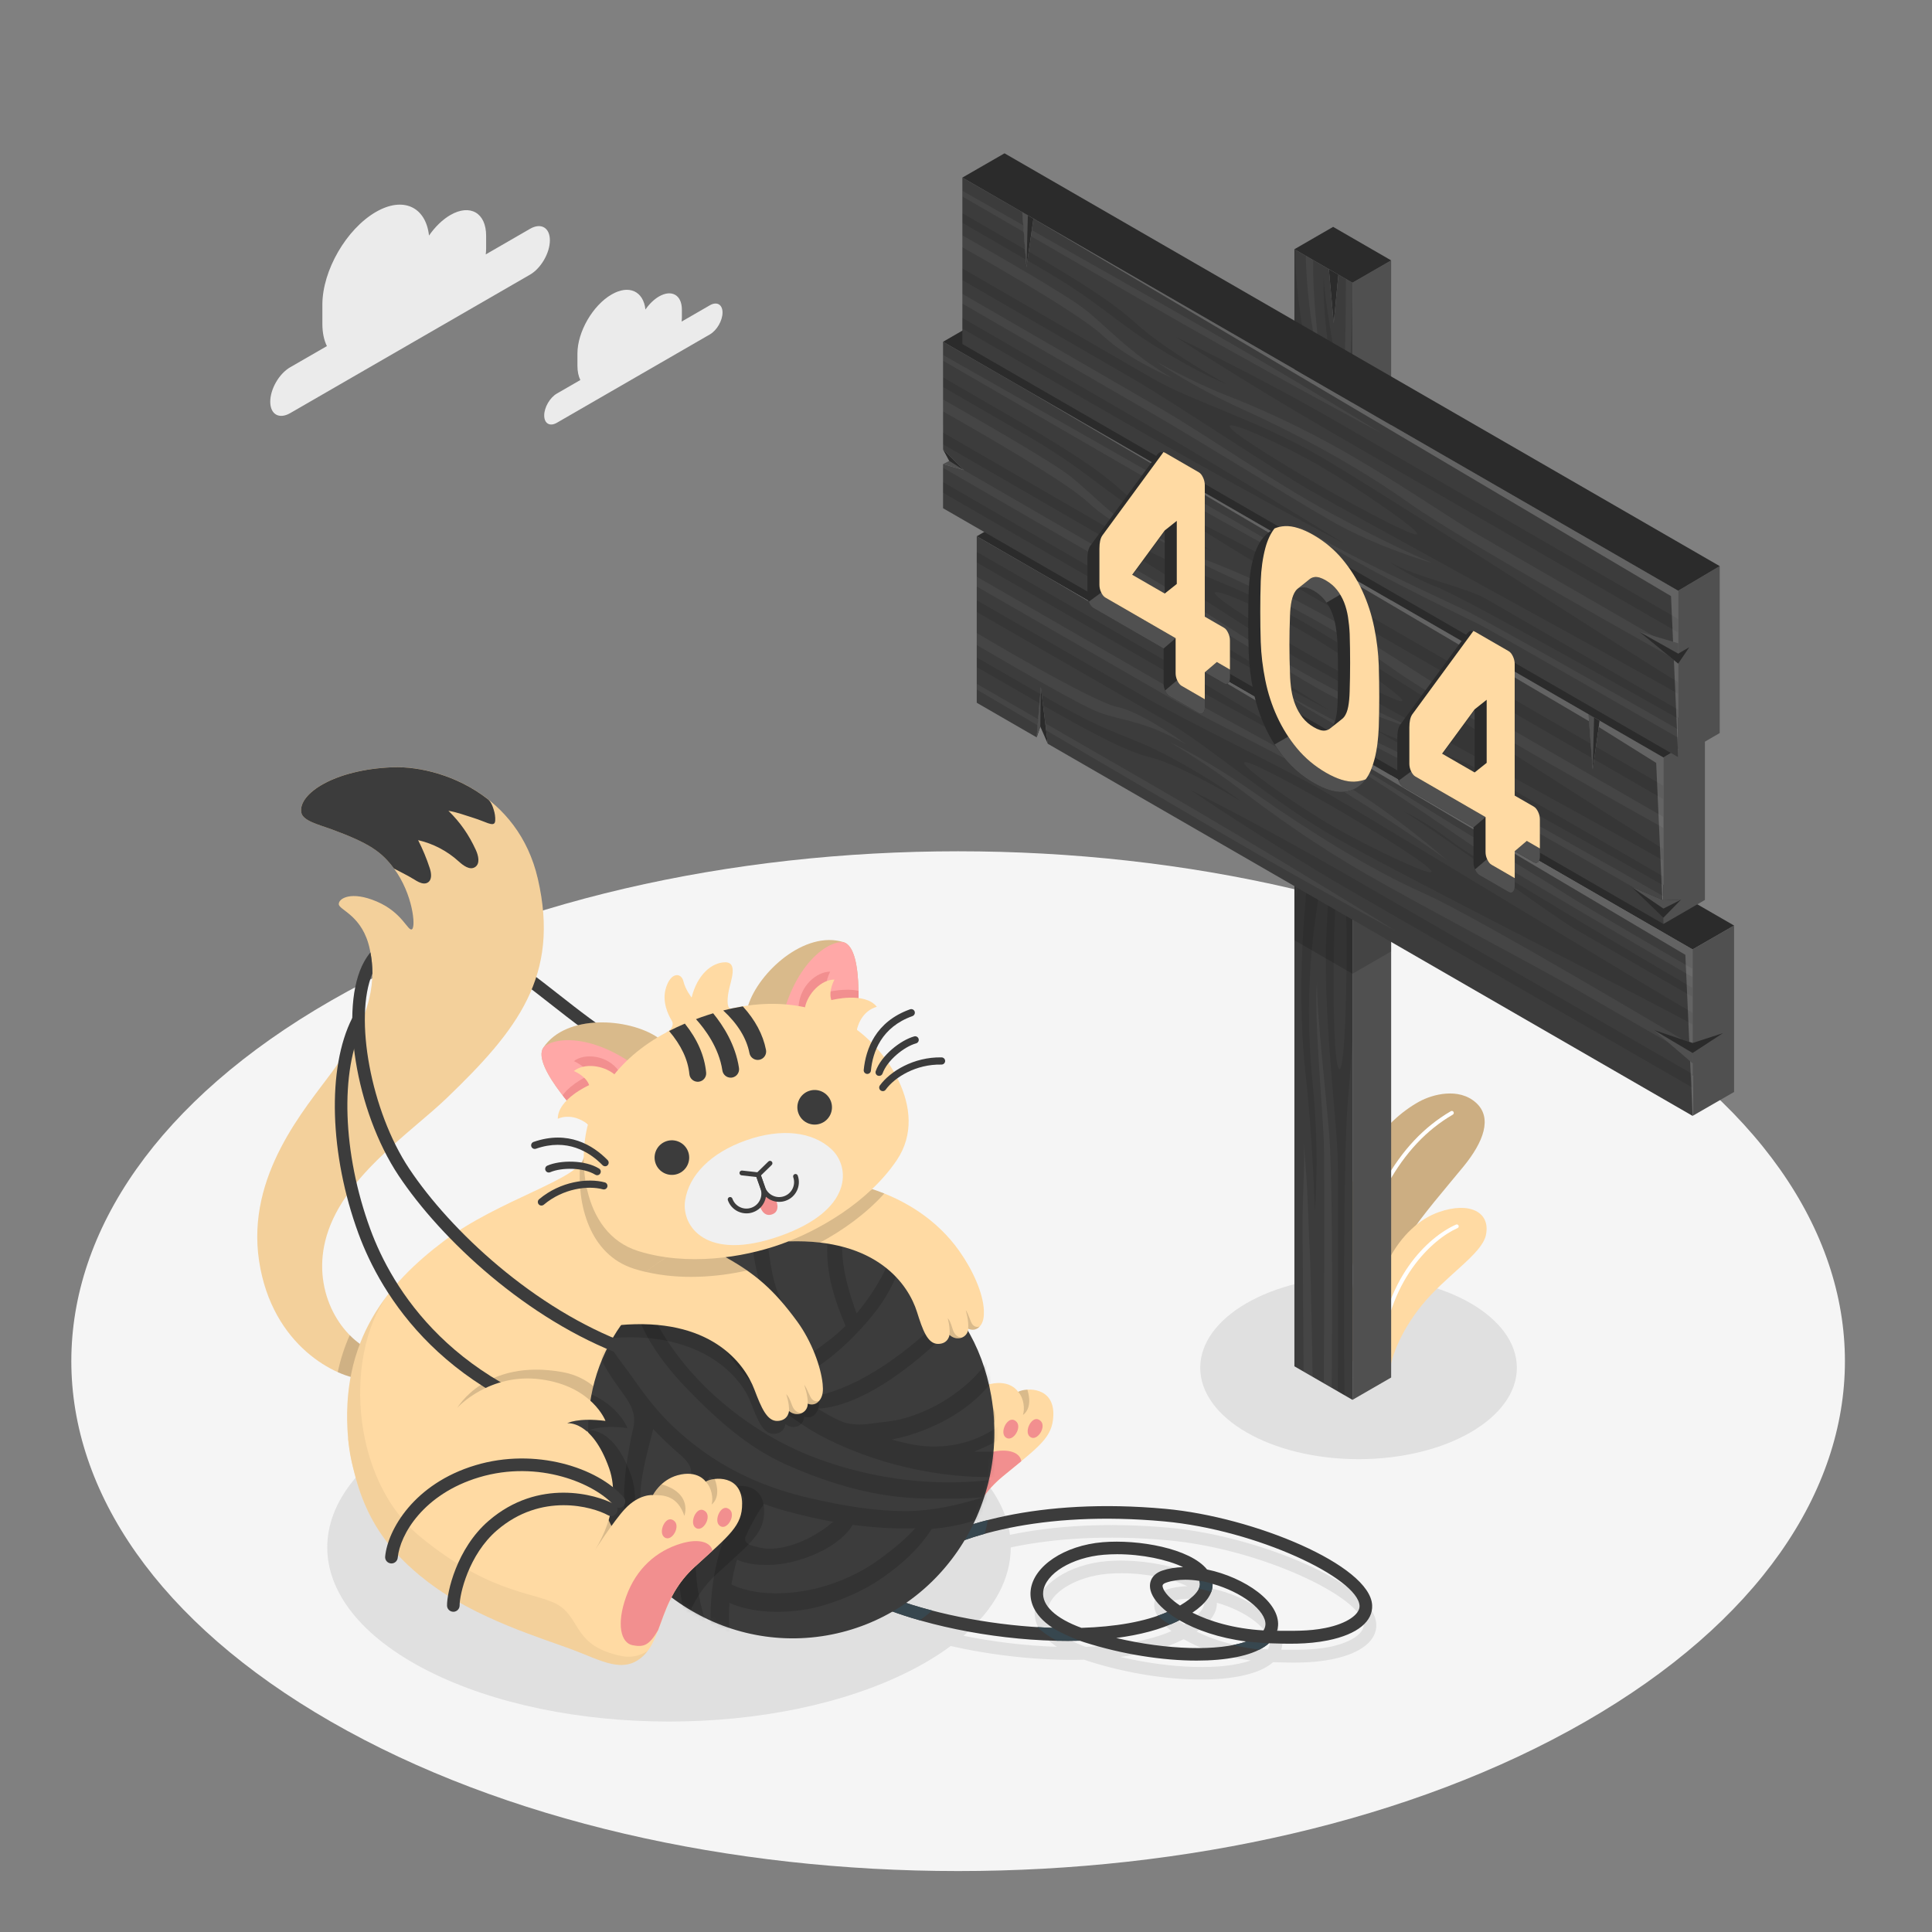 <svg width="500" height="500" viewBox="0 0 500 500" fill="none" xmlns="http://www.w3.org/2000/svg">
<rect x="0" y="0" width="500" height="500" fill="#808080" stroke="none"/>
<path d="M410.25 258.96C320.62 207.43 175.31 207.43 85.68 258.96C-3.95 310.49 -3.95 394.05 85.68 445.58C175.31 497.11 320.62 497.11 410.25 445.58C499.87 394.05 499.87 310.5 410.25 258.96Z" fill="#F5F5F5"/>
<path d="M351.59 377.63C374.217 377.63 392.56 367.042 392.56 353.98C392.56 340.919 374.217 330.33 351.59 330.33C328.963 330.33 310.62 340.919 310.62 353.98C310.62 367.042 328.963 377.63 351.59 377.63Z" fill="#E0E0E0"/>
<path d="M302.71 395.39C286.35 393.89 272.42 394.92 261.37 397.21C259.9 386.77 251.34 376.55 235.69 368.57C201.15 350.96 145.14 350.96 110.6 368.57C76.06 386.18 76.06 414.73 110.6 432.33C145.14 449.94 201.15 449.94 235.69 432.33C239.58 430.35 243.03 428.22 246.04 425.99C257.11 428.49 269.39 429.83 280.54 429.52C280.93 429.66 281.32 429.79 281.73 429.92C291.58 433.07 302.02 434.66 310.8 434.66C318.42 434.66 324.78 433.45 328.39 431.01C328.79 430.74 329.15 430.46 329.47 430.17C334.19 430.31 339.32 430.51 344.72 429.42C352.55 427.84 356.4 424.4 356.18 420.3C355.64 409.95 325.6 397.49 302.71 395.39ZM280.98 426.21C274.27 423.74 270.68 420.37 271.08 416.84C271.61 412.18 278.49 407.98 286.75 407.29C287.89 407.19 289.05 407.15 290.22 407.15C296.59 407.15 303.11 408.51 307.27 410.5C305.36 410.55 303.53 410.83 301.85 411.41C299.38 412.26 298.24 414.24 298.87 416.58C299.35 418.34 300.84 420.27 303.18 422.12C297.41 424.66 289.59 425.94 280.98 426.21ZM307.86 413.74C309.04 413.74 310.25 413.84 311.47 414.03C311.51 414.12 311.54 414.21 311.56 414.3C312.05 416.04 310.21 418.22 306.48 420.41C303.91 418.69 302.37 416.96 302.03 415.7C301.92 415.31 301.8 414.86 302.92 414.48C304.42 413.97 306.1 413.74 307.86 413.74ZM289.98 428.81C296.07 428.03 301.51 426.62 305.82 424.48C305.99 424.39 306.16 424.31 306.33 424.22C310.63 426.71 316.57 428.81 323.68 429.72C316.47 432.3 303.14 431.92 289.98 428.81ZM328.09 426.85C320.42 426.41 314.16 424.5 309.69 422.26C313.25 419.86 315 417.36 314.93 414.79C318.61 415.83 322.11 417.54 324.63 419.47C327.27 421.5 328.72 423.65 328.6 425.37C328.55 425.91 328.39 426.39 328.09 426.85ZM344.09 426.22C339.65 427.11 335.47 426.93 331.6 426.95C331.74 426.47 331.81 426.02 331.84 425.62C332.04 422.74 330.18 419.64 326.6 416.89C323.21 414.28 318.38 412.1 313.46 411.08C309.08 405.61 295.69 403.25 286.47 404.02C276.55 404.85 268.53 410.2 267.82 416.46C267.55 418.82 268.18 422.67 273.51 426.19C265.51 425.93 257.16 424.92 249.36 423.34C257.5 416.31 261.58 408.39 261.58 400.47C272.37 398.19 286.1 397.14 302.39 398.64C326.33 400.84 352.52 413.34 352.91 420.48C353.04 422.61 349.83 425.07 344.09 426.22Z" fill="#E0E0E0"/>
<path d="M137.17 59.22L125.71 65.84C125.77 65.33 125.81 64.82 125.81 64.32V61C125.81 55.09 121.66 52.7 116.55 55.65C114.48 56.85 112.57 58.74 111.03 60.96C110.19 53.53 104.36 50.77 97.29 54.85C89.64 59.27 83.43 70.01 83.43 78.85V83.82C83.43 86.11 83.85 88.04 84.6 89.57L75.08 95.06C72.24 96.7 69.94 100.68 69.94 103.96C69.94 107.24 72.24 108.56 75.08 106.93L137.17 71.08C140.01 69.44 142.31 65.46 142.31 62.18C142.31 58.91 140 57.58 137.17 59.22Z" fill="#EBEBEB"/>
<path d="M183.72 79L176.41 83.22C176.45 82.89 176.47 82.57 176.47 82.25V80.13C176.47 76.36 173.83 74.84 170.56 76.72C169.24 77.48 168.02 78.69 167.04 80.1C166.51 75.36 162.79 73.6 158.28 76.21C153.4 79.03 149.44 85.88 149.44 91.51V94.68C149.44 96.14 149.71 97.37 150.19 98.35L144.12 101.85C142.31 102.89 140.84 105.44 140.84 107.52C140.84 109.61 142.31 110.46 144.12 109.41L183.71 86.55C185.52 85.51 186.99 82.97 186.99 80.88C186.99 78.8 185.53 77.96 183.72 79Z" fill="#EBEBEB"/>
<path d="M345.19 350.33C344.16 339.01 344.96 327.21 347.25 315.33C349.91 301.52 357.84 290.28 367.32 285.08C370.62 283.27 377.49 281.33 381.99 285.39C386.28 289.26 383.98 295.5 378.74 301.9C368.4 314.53 358.21 325.09 355.42 341.64L354.26 353.92L345.19 350.33Z" fill="#FFDAA3"/>
<path opacity="0.2" d="M345.19 350.33C344.16 339.01 344.96 327.21 347.25 315.33C349.91 301.52 357.84 290.28 367.32 285.08C370.62 283.27 377.49 281.33 381.99 285.39C386.28 289.26 383.98 295.5 378.74 301.9C368.4 314.53 358.21 325.09 355.42 341.64L354.26 353.92L345.19 350.33Z" fill="black"/>
<path d="M348.39 348.78C348.11 348.78 347.88 348.55 347.88 348.27C347.88 332.27 351.27 318.42 358.24 305.92C362.85 297.66 368.48 291.66 375.47 287.58C375.71 287.43 376.03 287.52 376.17 287.76C376.31 288.01 376.23 288.32 375.99 288.46C369.17 292.44 363.66 298.31 359.14 306.41C352.25 318.76 348.91 332.45 348.91 348.26C348.9 348.55 348.67 348.78 348.39 348.78Z" fill="white"/>
<path d="M359.61 356.09C359.58 352.16 362.23 344.89 367.93 337.84C374.23 330.05 383.5 324.58 384.55 319.65C385.82 313.73 380.38 310.86 372.33 313.7C362.65 317.11 353.12 330.42 354.27 353.93L359.61 356.09Z" fill="#FFDAA3"/>
<path d="M357.29 352.59C357.46 352.52 357.59 352.36 357.6 352.16C358.78 331.34 370.82 320.64 377.22 317.82C377.47 317.71 377.58 317.42 377.47 317.17C377.36 316.92 377.08 316.81 376.82 316.92C369.74 320.05 357.82 330.85 356.62 352.11C356.6 352.38 356.81 352.61 357.08 352.63C357.16 352.63 357.23 352.62 357.29 352.59Z" fill="white"/>
<path d="M309.71 429.76C300.93 429.76 290.49 428.16 280.64 425.02C280.23 424.89 279.83 424.76 279.45 424.62C263 425.09 244.07 421.95 230.26 416.8L231.4 413.74C242.77 417.98 258.15 420.83 272.43 421.29C267.09 417.77 266.47 413.92 266.74 411.56C267.45 405.3 275.46 399.95 285.39 399.12C294.61 398.35 308 400.71 312.38 406.18C317.3 407.19 322.13 409.38 325.52 411.99C329.1 414.74 330.96 417.84 330.76 420.72C330.73 421.12 330.66 421.57 330.52 422.05C334.38 422.04 338.56 422.22 343.01 421.32C348.75 420.17 351.96 417.71 351.85 415.58C351.47 408.44 325.28 395.94 301.33 393.74C269.43 390.8 247.28 397.63 238.02 404.37L236.1 401.73C245.82 394.66 268.83 387.47 301.63 390.49C324.51 392.59 354.56 405.06 355.11 415.41C355.33 419.51 351.48 422.95 343.65 424.53C338.25 425.62 333.12 425.42 328.4 425.28C328.08 425.56 327.73 425.85 327.32 426.12C323.7 428.55 317.33 429.76 309.71 429.76ZM288.88 423.91C302.04 427.02 315.37 427.39 322.58 424.82C315.47 423.91 309.53 421.82 305.23 419.32C305.06 419.41 304.89 419.49 304.72 419.58C300.41 421.71 294.97 423.12 288.88 423.91ZM308.59 417.36C313.06 419.6 319.32 421.51 326.99 421.95C327.29 421.49 327.45 421 327.49 420.48C327.61 418.76 326.17 416.61 323.52 414.58C321 412.64 317.5 410.93 313.82 409.9C313.9 412.46 312.15 414.96 308.59 417.36ZM289.12 402.23C287.95 402.23 286.79 402.28 285.65 402.37C277.39 403.06 270.51 407.26 269.98 411.92C269.58 415.46 273.16 418.83 279.88 421.29C288.49 421.02 296.31 419.74 302.09 417.19C299.74 415.34 298.25 413.41 297.78 411.65C297.15 409.31 298.29 407.33 300.76 406.48C302.43 405.91 304.27 405.62 306.18 405.57C302.02 403.59 295.49 402.23 289.12 402.23ZM306.76 408.83C305 408.83 303.32 409.06 301.82 409.58C300.71 409.96 300.83 410.41 300.93 410.8C301.27 412.06 302.81 413.79 305.38 415.51C309.12 413.32 310.95 411.15 310.46 409.4C310.43 409.31 310.4 409.22 310.37 409.13C309.15 408.94 307.93 408.83 306.76 408.83Z" fill="#3C3C3C"/>
<path d="M319.12 425.73C321.26 426.27 324.13 426.69 325.89 426.93C326.4 426.67 326.87 426.4 327.3 426.11C327.7 425.84 328.06 425.56 328.38 425.27C328.38 425.27 325.18 425.11 322.58 424.81C321.55 425.18 320.39 425.48 319.12 425.73Z" fill="#37474F"/>
<path d="M302.82 420.43C303.47 420.16 304.11 419.87 304.72 419.57C304.89 419.48 305.06 419.4 305.23 419.31C305.23 419.31 303.92 418.65 302.08 417.19C301.31 417.53 300.49 417.85 299.64 418.14C300.69 419.18 301.85 419.93 302.82 420.43Z" fill="#37474F"/>
<path d="M310.46 409.4C310.62 409.96 310.53 410.56 310.22 411.2C311.56 411.37 312.67 411.72 313.44 412.02C313.7 411.31 313.84 410.6 313.82 409.89C313.82 409.89 312.19 409.31 310.37 409.13C310.41 409.22 310.44 409.31 310.46 409.4Z" fill="#37474F"/>
<path d="M268.46 421.09C269.96 422.55 271.92 423.78 273.45 424.62C275.47 424.66 277.48 424.66 279.44 424.61C279.44 424.61 274.82 422.85 272.42 421.28C271.11 421.24 269.79 421.18 268.46 421.09Z" fill="#37474F"/>
<path d="M236.08 401.72L238 404.36C241.66 401.7 247.33 399.03 254.81 396.95C255.19 395.72 255.47 394.53 255.64 393.38C246.87 395.64 240.25 398.69 236.08 401.72Z" fill="#37474F"/>
<path d="M241.25 416.81C237.74 415.9 234.42 414.87 231.39 413.74L230.25 416.8C232.71 417.72 235.34 418.57 238.08 419.34C239.17 418.55 240.23 417.7 241.25 416.81Z" fill="#37474F"/>
<path d="M177.96 278.37C177.94 278.37 177.92 278.37 177.9 278.37C165.47 277.9 153.72 268.67 142.35 259.75C132.63 252.12 123.44 244.92 115.59 244.92C114.69 244.92 113.96 244.19 113.96 243.29C113.96 242.39 114.69 241.66 115.59 241.66C124.57 241.66 134.18 249.2 144.37 257.19C155.33 265.79 166.66 274.68 178.03 275.12C178.93 275.15 179.64 275.91 179.6 276.81C179.56 277.68 178.83 278.37 177.96 278.37Z" fill="#3C3C3C"/>
<path d="M97.27 350.05C88.43 346.77 80.87 334.68 84.16 321.21C88.12 304.99 105.93 293.5 115.71 284.09C133.87 266.61 144.99 252.62 139.2 227.46C134.13 205.43 113.74 198.1 101.62 198.56C86.6 199.12 77.14 205.39 77.97 210.25C78.34 212.41 82.43 213.38 85.66 214.56C95.67 218.22 98.77 220.47 101.97 224.78C106.84 231.34 107.66 239.9 106.61 240.5C105.56 241.1 104.17 236.16 97.52 233.32C90.87 230.48 87.62 232.52 87.68 234C87.74 235.55 93.86 236.88 95.71 245.68C97.25 253 96.89 262.43 85.88 277.5C79.1 286.78 63.69 304.15 67.05 326.32C70.41 348.49 87.24 356.59 94.2 356.98L97.27 350.05Z" fill="#FFDAA3"/>
<path opacity="0.05" d="M97.27 350.05C88.43 346.77 80.87 334.68 84.16 321.21C88.12 304.99 105.93 293.5 115.71 284.09C133.87 266.61 144.99 252.62 139.2 227.46C134.13 205.43 113.74 198.1 101.62 198.56C86.6 199.12 77.14 205.39 77.97 210.25C78.34 212.41 82.43 213.38 85.66 214.56C95.67 218.22 98.77 220.47 101.97 224.78C106.84 231.34 107.66 239.9 106.61 240.5C105.56 241.1 104.17 236.16 97.52 233.32C90.87 230.48 87.62 232.52 87.68 234C87.74 235.55 93.86 236.88 95.71 245.68C97.25 253 96.89 262.43 85.88 277.5C79.1 286.78 63.69 304.15 67.05 326.32C70.41 348.49 87.24 356.59 94.2 356.98L97.27 350.05Z" fill="black"/>
<path opacity="0.15" d="M94.2 356.99L97.27 350.05C94.86 349.15 92.54 347.6 90.51 345.54C89.2 348.5 88.14 351.67 87.41 355.11C90.06 356.3 92.45 356.89 94.2 356.99Z" fill="black"/>
<path d="M122.95 224.4C124.3 223.51 123.82 221.45 123.15 219.98C121.35 216.06 119.15 212.86 116.05 209.83C118.28 210.2 120.38 211 122.54 211.67C125.62 212.62 127.61 213.99 128.07 212.84C128.26 212.35 128.17 211.08 127.96 210.23C127.41 208.12 126.9 207.34 126.17 206.77C118.23 200.61 108.57 198.31 101.62 198.57C86.6 199.13 77.14 205.4 77.97 210.26C78.34 212.42 82.43 213.39 85.66 214.57C95.67 218.23 98.77 220.48 101.97 224.79C102.01 224.84 105.59 226.58 107.22 227.62C107.94 228.08 108.81 228.58 109.62 228.64C110.02 228.67 110.4 228.6 110.75 228.37C111.87 227.63 111.63 225.95 111.22 224.68C110.41 222.19 109.4 219.77 108.21 217.43C112.08 218.32 115.71 220.21 118.65 222.88C119.86 223.98 121.57 225.3 122.95 224.4Z" fill="#3C3C3C"/>
<path d="M171.67 344.22C172.94 361.6 178.63 372.42 190.49 382.46C202.35 392.5 219.18 398.5 226.63 401.74C234.07 404.97 239.62 408.94 244.99 404.38C250.37 399.82 249.9 389.95 259.46 382.11C269.02 374.27 272.36 372.08 272.6 366.39C272.92 358.87 265.7 359.07 263.48 360.2C263.48 360.2 261.62 357 256.29 358.18C251.81 359.17 249.68 362.96 249.68 362.96C249.68 362.96 246.35 362.76 242.84 366.04C239.73 368.94 233.68 376.74 233.68 376.74C233.68 376.74 240.14 366.58 237.32 355.75C234.77 345.94 228.49 343.25 228.49 343.25C228.49 343.25 231.19 341.87 238.41 343.17C238.41 343.17 235.35 334.79 222.23 331.54C209.11 328.29 200.34 337.72 200.34 337.72L171.67 344.22Z" fill="#FFDAA3"/>
<path opacity="0.15" d="M252.04 360.29C250.46 361.6 249.68 362.96 249.68 362.96C251.63 362.91 255.87 363.17 257.33 368.27C257.34 368.27 259 362.52 252.04 360.29Z" fill="black"/>
<path opacity="0.15" d="M264.74 366.18C264.74 366.18 267.45 364.65 265.88 359.64C264.9 359.7 264.04 359.92 263.49 360.2C265.03 361.84 265.23 364.73 264.74 366.18Z" fill="black"/>
<path d="M256.26 375.87C249.79 377.46 244.38 381.7 241.38 388.84C238.38 395.98 239.45 400.75 242.34 401.48C245.23 402.21 246.64 401.8 249.18 397.95C251.28 393.15 253.26 387.21 259.47 382.12C261.31 380.61 262.91 379.32 264.31 378.16C264.03 376.09 261.26 374.64 256.26 375.87Z" fill="#F28F8F"/>
<path d="M254.74 369.07C252.79 368.28 250.74 372.91 253 373.79C254.87 374.52 257.35 370.13 254.74 369.07Z" fill="#FFA8A7"/>
<path d="M262.4 367.5C260.45 366.71 258.4 371.34 260.66 372.22C262.53 372.95 265.01 368.56 262.4 367.5Z" fill="#F28F8F"/>
<path d="M268.69 367.34C266.74 366.55 264.69 371.18 266.95 372.06C268.83 372.78 271.31 368.4 268.69 367.34Z" fill="#F28F8F"/>
<path d="M151.07 299.58C150.09 305.13 129.19 310.4 114.84 321.21C100.5 332.02 87.84 346.76 90.09 372.32C92.56 400.34 117.79 410.65 131.07 410.65C144.35 410.65 189.74 407.13 212.97 374.08C236.2 341.03 204.93 297.51 151.07 299.58Z" fill="#FFDAA3"/>
<path opacity="0.15" d="M118.39 364.31C118.39 364.31 125.62 351.56 145.47 355.08C165.32 358.6 163.54 389.35 163.54 389.35C163.54 389.35 163.76 406.54 151.06 404.75C138.37 402.95 118.39 364.31 118.39 364.31Z" fill="black"/>
<path opacity="0.15" d="M151.07 299.58C150.97 300.15 150.65 300.72 150.15 301.29C149.3 311.53 152.47 324.73 164.15 328.37C176.86 332.33 191.21 330.05 200.84 326.66C203.69 325.66 206.84 324.29 210.07 322.6C198.25 308.41 177.35 298.57 151.07 299.58Z" fill="black"/>
<path d="M159.08 372.19C158.97 372.19 158.85 372.18 158.73 372.15C114.76 362.7 98.53 334.93 92.76 319.22C85.26 298.78 84.61 276.39 91.14 263.5C91.55 262.69 92.53 262.37 93.34 262.78C94.15 263.19 94.47 264.17 94.06 264.98C87.92 277.11 88.63 298.45 95.83 318.09C101.36 333.17 116.98 359.83 159.42 368.95C160.3 369.14 160.86 370.01 160.67 370.89C160.51 371.67 159.83 372.19 159.08 372.19Z" fill="#3C3C3C"/>
<path d="M256.53 361.25C261.6 390.55 242.53 418.31 213.94 423.25C185.35 428.19 158.07 408.45 153 379.15C148.74 354.49 162.1 333.94 183.48 325.11C187.5 323.45 191.8 322.2 196.32 321.42C198.63 321.02 200.93 320.75 203.21 320.62C229.07 319.07 251.87 334.32 256.53 361.25Z" fill="#3C3C3C"/>
<mask id="mask0_515_266" style="mask-type:luminance" maskUnits="userSpaceOnUse" x="152" y="320" width="106" height="105">
<path d="M256.53 361.25C261.6 390.55 242.53 418.31 213.94 423.25C185.35 428.19 158.07 408.45 153 379.15C148.74 354.49 162.1 333.94 183.48 325.11C187.5 323.45 191.8 322.2 196.32 321.42C198.63 321.02 200.93 320.75 203.21 320.62C229.07 319.07 251.87 334.32 256.53 361.25Z" fill="white"/>
</mask>
<g mask="url(#mask0_515_266)">
<path opacity="0.15" d="M290.38 369.62C277.63 373.79 264.81 376.03 252.08 375.68C254.53 374.75 257 373.49 259.72 372.05C265.33 369.09 272.34 365.7 273.87 359.05C274.16 357.81 272.65 358.06 272.06 358.54C267.68 362.16 262.41 366.74 256.69 370.24C250.29 374.15 242.59 375.25 235.27 373.66C233.76 373.33 232.24 372.96 230.73 372.55C236.22 371.59 241.94 369.12 245.53 367.07C256.17 361 261.64 352.48 263.53 340.62C263.75 339.28 262.38 338.83 261.48 339.7C259.83 341.33 259.54 343.07 258.79 345.28C256.38 352.32 253.03 356.34 247.06 360.72C242.94 363.74 238.04 366.05 233.08 367.3C230.52 367.94 227.87 368.05 225.28 368.45C222.73 368.84 219.73 368.77 217.36 367.69C215.45 366.82 213.55 365.74 211.67 364.57C222.88 363.91 235.4 354 242.6 347.29C250.22 340.18 255.73 331.34 254.5 320.73C254.29 318.85 252.11 319.98 251.85 321.26C250.88 326.18 250.4 329.43 248.1 334.13C245.77 338.89 242.61 342.4 238.56 345.92C230.28 353.09 218.88 360.81 207.63 361.84C206.06 360.69 204.5 359.48 203.02 358.18C211.45 355.03 218.65 348.74 224.54 341.95C228.08 337.86 230.83 333.55 232.65 328.43C233.77 325.25 236.3 320 234.97 316.67C234.34 315.1 232.41 316.58 232.3 317.72C231.5 325.83 226.85 333.68 221.69 339.93C219.23 333.1 217.52 327.08 217.99 319.52C218.22 315.87 218.81 312.48 219.48 308.89C219.7 307.76 220.07 306.65 219.5 305.6C218.68 304.09 216.79 306.44 217.07 307.54C216.99 307.26 216.05 308.71 215.98 308.8C215.13 310.28 215.21 312.5 214.93 314.16C214.47 316.94 214.13 319.76 214.08 322.58C213.91 330.02 215.97 336.42 218.83 343.13C216.16 345.81 213.13 347.99 210.09 350.16C208.21 348.77 206.88 345.14 205.82 343.23C204.21 340.36 202.49 337.63 201.3 334.52C198.53 327.31 199.2 318.79 196.17 311.94C195.82 311.14 194.35 312.06 194.33 312.69C194.07 322.07 195.62 331.76 199.72 340.29C201.32 343.63 203.64 349.43 206.64 352.67C205.87 353.25 205.07 353.69 204.19 354.06C203.25 354.45 202.28 354.82 201.27 354.89C198.88 355.05 197.55 352.92 196.14 351.33C194.48 349.48 192.93 347.54 191.49 345.51C188.08 340.69 185.04 335.12 183.32 329.45C181.86 324.67 182.2 319.14 179.9 314.62C178.79 312.44 176.11 314.7 176.72 316.57C178.33 321.54 177.46 327.04 179.02 332.15C181.08 338.91 184.73 345.29 188.85 351C195.15 359.72 204.95 367.96 214.64 372.7C228.67 379.56 246.56 383.53 263.26 381.9C245.32 385.52 225.94 383.31 209.27 376.59C189.77 368.72 170.32 351.08 165.19 330.03C164.98 329.22 163.56 329.67 163.49 330.37C162.54 340.78 170.5 351.8 177.33 358.91C185.14 367.02 193.44 374.66 203.94 379.25C215.35 384.22 226.79 387.59 239.34 387.81C244.22 387.89 249.4 387.93 254.51 387.48C248.1 389.51 241.33 390.99 235.09 391.06C226.52 391.17 218.01 389.65 209.69 387.74C196.17 384.63 184.87 379.08 174.64 369.6C170.42 365.69 167 361.22 163.71 356.53C160.62 352.1 156.05 347.01 154.9 341.66C154.64 340.45 152.63 341.78 152.71 342.71C153.03 347.12 155.12 351.32 157.38 355.03C158.65 357.13 160.11 359.08 161.54 361.08C162.88 362.96 164.01 364.85 164.12 367.24C164.2 369.16 163.5 370.76 163.22 372.6C162.96 374.29 162.61 375.97 162.33 377.66C161.74 381.16 161.5 384.71 161.48 388.25C161.38 399.67 166.83 409.56 172.99 418.78C173.63 419.76 175.28 418.21 174.99 417.33C171.61 406.71 165.11 398.28 165.72 386.58C166.03 380.76 167.68 375.39 169.05 369.84C169.16 369.96 169.28 370.09 169.39 370.2C171.33 372.24 173.37 374.18 175.49 376.01C177.19 377.47 179.11 379.12 178.86 381.59C178.7 383.26 177.89 384.87 177.45 386.46C176.95 388.27 176.69 390.14 176.46 391.99C176.06 395.2 175.93 398.44 175.69 401.67C174.94 412.15 177.74 425.57 185.27 433.41C185.62 433.77 186.2 433.68 186.64 433.39C187.7 435.77 189.11 437.97 190.98 439.91C191.67 440.62 192.83 439.84 192.48 438.92C189.48 431.02 188.23 422.84 188.79 414.83C196.05 418.09 206.34 417.55 213.26 415.41C218.68 413.74 223.61 411.63 228.26 408.4C233.53 404.74 237.72 400.93 241.15 395.67C249.99 394.94 257.35 392.21 265.09 387.59C265.72 387.21 266.04 386.29 266.01 385.47C267.94 384.89 269.81 384.2 271.61 383.33C272.53 382.89 272.9 381.25 272.46 380.39C279.1 378.81 285.36 376.2 290.91 372.33C291.88 371.6 292.26 369 290.38 369.62ZM193.02 397.53C193.43 396.61 193.87 395.7 194.34 394.81C195.28 392.99 196.33 391.21 197.49 389.53C197.56 389.42 197.61 389.31 197.65 389.19C199.52 389.89 201.43 390.51 203.39 391.05C207.39 392.15 211.54 393.11 215.77 393.86C215.42 393.86 214.19 395.01 213.91 395.22C213.25 395.69 212.57 396.16 211.87 396.59C210.54 397.43 209.16 398.2 207.71 398.81C204.95 399.99 201.95 400.85 198.94 400.8C197.41 400.78 195.98 400.39 194.54 399.98C193.37 399.66 192.45 398.82 193.02 397.53ZM184.24 412C183.82 416.07 183.7 420.42 184.24 424.65C181.53 417.26 179.64 409.79 180.14 401.7C180.55 395.13 181.7 388.45 183.58 382.12C183.58 382.44 187.65 384.56 188.08 384.8C189.18 385.41 192.02 386.24 192.47 387.53C192.56 387.78 192.54 388.05 192.47 388.3C192.32 388.89 191.98 389.41 191.64 389.91C187.16 396.62 185.09 404.04 184.24 412ZM227.75 403.43C223.71 406.4 219.43 408.5 214.68 410.1C207.46 412.53 196.75 413.64 189.3 410.07C189.65 407.9 190.1 405.74 190.74 403.62C194.41 405.37 199.97 405.2 203.28 404.58C209.24 403.47 217.37 400.1 220.7 394.63C225.89 395.32 231.65 395.71 236.86 395.51C234.3 398.41 230.93 401.09 227.75 403.43Z" fill="black"/>
</g>
<g opacity="0.15">
<path d="M163.33 381.82C158.9 369.31 152.49 370.19 152.49 370.19C152.49 370.19 155.11 368.67 162.39 369.58C162.39 369.58 160.34 364.12 153.09 360.87C151.98 366.6 151.89 372.73 153 379.15C154.34 386.89 157.24 393.95 161.29 400.07C163.27 396.03 165.81 388.83 163.33 381.82Z" fill="black"/>
<path d="M178.74 416.72C180.17 413.61 182.14 410.39 185.46 407.37C194.59 399.04 197.81 396.67 197.76 390.98C197.69 383.46 190.48 384.03 188.33 385.27C188.33 385.27 186.3 382.17 181.04 383.63C176.61 384.86 174.69 388.75 174.69 388.75C174.69 388.75 171.12 388.38 167.41 392.36C165.68 394.21 163.2 397.74 161.46 400.3C165.97 407.07 171.9 412.67 178.74 416.72Z" fill="black"/>
</g>
<path d="M254.62 339.1C254.44 334.66 251.75 328.68 248.27 323.77C242.47 315.57 234.12 310.49 225.7 307.73L204.04 321.27C227.19 320.49 235.15 332.68 237.3 339.48C238.78 344.18 240.03 347.8 242.77 347.8C245.46 347.8 245.73 345.46 245.73 345.46C247.63 347.25 250.46 346.19 250.58 343.88C251.62 344.34 252.68 344.21 253.49 343.36C254.56 342.22 254.68 340.67 254.62 339.1Z" fill="#FFDAA3"/>
<path opacity="0.15" d="M225.7 307.73L204.04 321.27C207.01 321.17 209.73 321.29 212.23 321.58C218.07 318.44 224.07 314.18 228.86 308.88C227.8 308.45 226.75 308.07 225.7 307.73Z" fill="black"/>
<path opacity="0.15" d="M253.48 343.35C253.5 343.33 253.51 343.32 253.52 343.3C252.61 343.61 251.77 343.23 251.3 342.1C250.57 340.33 250.34 339.5 249.94 339.1C249.94 339.1 250.78 341.85 250.56 343.87C251.61 344.33 252.67 344.2 253.48 343.35Z" fill="black"/>
<path opacity="0.15" d="M248.91 346.16C247.8 346.12 246.95 345.32 246.55 343.99C246 342.13 245.66 341.55 245.26 341.15C245.26 341.15 245.94 343.43 245.72 345.45C246.71 346.38 247.94 346.54 248.91 346.16Z" fill="black"/>
<path d="M90.09 372.32C92.27 389.61 98.53 400.11 110.9 409.52C123.27 418.93 140.4 424.03 148 426.87C155.6 429.71 161.35 433.38 166.48 428.54C171.61 423.7 170.63 413.87 179.76 405.54C188.89 397.21 192.11 394.84 192.06 389.15C191.99 381.63 184.78 382.2 182.63 383.44C182.63 383.44 180.6 380.34 175.34 381.8C170.91 383.03 168.99 386.92 168.99 386.92C168.99 386.92 165.42 386.55 161.71 390.53C158.81 393.64 153.75 401.51 153.75 401.51C153.75 401.51 161.37 390.52 157.64 379.97C153.21 367.46 146.8 368.34 146.8 368.34C146.8 368.34 149.42 366.82 156.7 367.73C156.7 367.73 153.33 358.75 139.93 356.97C126.65 355.21 118.39 364.29 118.39 364.29L90.09 372.32Z" fill="#FFDAA3"/>
<path opacity="0.15" d="M171.2 384.14C169.69 385.53 168.99 386.93 168.99 386.93C171.86 386.88 175.34 387.13 177.12 392.3C177.11 392.3 179.35 386.47 171.2 384.14Z" fill="black"/>
<path opacity="0.15" d="M184.18 389.35C184.18 389.35 186.81 387.68 184.97 382.76C184 382.87 183.15 383.14 182.62 383.45C184.25 385 184.6 387.88 184.18 389.35Z" fill="black"/>
<path d="M176.23 399.47C169.86 401.39 164.67 405.92 162.05 413.2C159.43 420.49 160.75 425.19 163.67 425.77C166.59 426.35 167.98 425.86 170.31 421.89C172.16 416.99 173.82 410.95 179.75 405.54C181.51 403.94 183.04 402.56 184.38 401.33C184.01 399.28 181.16 397.99 176.23 399.47Z" fill="#F28F8F"/>
<path d="M173.86 393.26C171.87 392.57 170.07 397.3 172.37 398.06C174.28 398.69 176.53 394.18 173.86 393.26Z" fill="#F28F8F"/>
<path d="M181.92 390.79C179.93 390.1 178.13 394.83 180.43 395.59C182.34 396.23 184.59 391.71 181.92 390.79Z" fill="#F28F8F"/>
<path d="M188.2 390.3C186.21 389.61 184.41 394.34 186.71 395.1C188.62 395.73 190.86 391.22 188.2 390.3Z" fill="#F28F8F"/>
<path opacity="0.05" d="M160.65 428.54C148.78 425.98 150.37 419.6 145.07 415.76C139.77 411.93 127.92 413.39 108.95 397.87C89.98 382.35 89.11 348.67 101.22 333.99C93.57 343.4 88.61 355.52 90.09 372.32C90.34 375.14 90.83 377.77 91.5 380.23C94.48 392.98 100.54 401.64 110.9 409.52C123.27 418.93 140.4 424.03 148 426.87C155.6 429.71 161.35 433.38 166.48 428.54C166.89 428.15 167.26 427.72 167.6 427.27C165.55 428.6 163.23 429.09 160.65 428.54Z" fill="black"/>
<path opacity="0.15" d="M205.4 345.41C199.2 336.91 194.34 332.93 186.83 328.72V323.85C185.7 324.24 184.58 324.65 183.49 325.1C172.77 329.53 164.06 336.9 158.58 346.26C181.44 344.53 191.73 356.19 194.28 362.91C196.07 367.62 197.56 371.24 200.36 371.08C203.1 370.92 203.25 368.51 203.25 368.51C205.29 370.23 208.12 368.98 208.1 366.61C209.19 367.02 210.26 366.82 211.04 365.9C212.07 364.68 212.11 363.09 211.95 361.49C211.5 356.99 209.03 350.39 205.4 345.41Z" fill="black"/>
<path d="M212.9 358.16C212.45 353.64 209.98 347.03 206.35 342.05C200.15 333.55 195.29 329.57 187.78 325.36V319.45C187.78 319.45 160.69 324.99 160.18 342.95C183.77 340.78 192.63 352.75 195.22 359.57C197.01 364.28 198.5 367.9 201.3 367.74C204.04 367.58 204.19 365.17 204.19 365.17C206.23 366.89 209.06 365.64 209.04 363.27C210.13 363.68 211.2 363.48 211.98 362.56C213.03 361.35 213.06 359.76 212.9 358.16Z" fill="#FFDAA3"/>
<path opacity="0.15" d="M211.99 362.57C212 362.55 212.01 362.53 212.03 362.52C211.12 362.89 210.24 362.56 209.69 361.42C208.84 359.66 208.56 358.83 208.13 358.44C208.13 358.44 209.15 361.2 209.05 363.28C210.14 363.68 211.22 363.49 211.99 362.57Z" fill="black"/>
<path opacity="0.15" d="M207.49 365.71C206.36 365.73 205.44 364.97 204.96 363.64C204.28 361.77 203.91 361.2 203.47 360.81C203.47 360.81 204.3 363.1 204.2 365.17C205.25 366.06 206.52 366.15 207.49 365.71Z" fill="black"/>
<path opacity="0.15" d="M167.22 329.19C176.07 331.24 185.45 330.57 193.33 328.8C191.62 327.61 189.8 326.5 187.78 325.37V319.46C187.78 319.45 175.4 322 167.22 329.19Z" fill="black"/>
<path d="M193.62 260.23C196.35 251.59 208.29 240.68 218.34 243.84C224.01 245.62 221.73 266.51 221.73 266.51C221.73 266.51 203.35 267.92 193.62 260.23Z" fill="#FFDAA3"/>
<path opacity="0.15" d="M193.62 260.23C196.35 251.59 208.29 240.68 218.34 243.84C224.01 245.62 221.73 266.51 221.73 266.51C221.73 266.51 203.35 267.92 193.62 260.23Z" fill="black"/>
<path d="M202.17 264.47C211.43 267.3 221.74 266.51 221.74 266.51C221.74 266.51 224.01 245.62 218.35 243.84C214.68 243.3 205.78 248.89 202.17 264.47Z" fill="#FFA8A7"/>
<path d="M214.06 256.78C213.2 254.45 214.86 251.46 214.86 251.46C211.47 251.46 207.05 254.94 206.65 260.55C206.65 260.55 213.55 268.87 220.64 264.46C220.98 263.05 221.52 261.98 222.12 261.15C222.18 259.71 222.21 258.09 222.19 256.43C218.51 255.61 214.06 256.78 214.06 256.78Z" fill="#F28F8F"/>
<path d="M170.171 268.47C162.641 263.42 146.501 262.36 140.631 271.11C137.321 276.04 152.171 290.96 152.171 290.96C152.171 290.96 167.371 280.55 170.171 268.47Z" fill="#FFDAA3"/>
<path opacity="0.15" d="M170.171 268.47C162.641 263.42 146.501 262.36 140.631 271.11C137.321 276.04 152.171 290.96 152.171 290.96C152.171 290.96 167.371 280.55 170.171 268.47Z" fill="black"/>
<path d="M166.14 277.12C160.67 285.12 152.16 290.96 152.16 290.96C152.16 290.96 137.31 276.05 140.62 271.11C143.15 268.4 153.59 267.21 166.14 277.12Z" fill="#FFA8A7"/>
<path d="M148.521 274.62C148.521 274.62 151.691 275.92 152.471 278.27C152.471 278.27 147.881 280.31 145.601 283.47C146.451 284.57 147.321 285.61 148.131 286.56C149.311 286.76 150.691 287.27 152.161 288.41C160.451 287.43 160.161 277.19 160.161 277.19C157.211 272.99 151.171 272.5 148.521 274.62Z" fill="#F28F8F"/>
<path d="M201.89 322.07C192.26 325.46 177.91 327.74 165.2 323.78C150.05 319.07 149.22 298.26 152.9 288.69C156.58 279.11 164.16 269.35 181.48 263.24C198.81 257.14 210.83 260 219.7 265.15C228.57 270.31 240.96 287.04 232.11 300.21C224.68 311.26 211.52 318.68 201.89 322.07Z" fill="#FFDAA3"/>
<path d="M201.81 319.9C221.01 313.14 220.01 301.87 215.15 297.38C210.29 292.89 202.26 291.88 193.08 295.12C183.89 298.36 178.27 304.18 177.3 310.72C176.33 317.25 182.61 326.66 201.81 319.9Z" fill="#F0F0F0"/>
<path d="M196.56 311.86C196.56 311.86 197.33 315.11 199.76 314.3C202.26 313.47 200.77 310.42 200.77 310.42L197.8 308.24L196.56 311.86Z" fill="#F28F8F"/>
<path d="M196.44 304.69L191.93 304.18C191.59 304.14 191.34 303.83 191.38 303.49C191.42 303.15 191.73 302.91 192.07 302.94L196 303.38L198.85 300.6C199.09 300.36 199.49 300.36 199.73 300.61C199.97 300.86 199.96 301.25 199.72 301.49L196.44 304.69Z" fill="#3C3C3C"/>
<path d="M193.18 314.02C192.43 314.02 191.68 313.85 190.98 313.52C189.75 312.93 188.82 311.9 188.37 310.61C188.26 310.29 188.43 309.93 188.75 309.82C189.07 309.71 189.43 309.88 189.54 310.2C189.88 311.17 190.58 311.96 191.51 312.4C192.44 312.85 193.49 312.9 194.46 312.56C195.43 312.22 196.22 311.52 196.66 310.58C197.11 309.65 197.16 308.6 196.82 307.63L195.63 304.25C195.52 303.93 195.69 303.57 196.01 303.46C196.33 303.34 196.69 303.52 196.8 303.84L197.99 307.22C198.44 308.51 198.37 309.89 197.78 311.12C197.19 312.35 196.16 313.28 194.87 313.73C194.32 313.93 193.75 314.02 193.18 314.02Z" fill="#3C3C3C"/>
<path d="M201.64 311.04C200.89 311.04 200.14 310.87 199.44 310.54C198.21 309.95 197.28 308.92 196.83 307.63L195.64 304.25C195.53 303.93 195.7 303.57 196.02 303.46C196.34 303.34 196.7 303.52 196.81 303.84L198 307.22C198.34 308.19 199.04 308.98 199.98 309.42C200.91 309.87 201.96 309.92 202.93 309.58C204.94 308.87 206 306.66 205.29 304.65C205.18 304.33 205.35 303.97 205.67 303.86C206 303.75 206.35 303.92 206.46 304.24C207.39 306.9 205.99 309.82 203.34 310.75C202.79 310.95 202.21 311.04 201.64 311.04Z" fill="#3C3C3C"/>
<path d="M215.06 285.08C215.88 287.41 214.66 289.97 212.32 290.79C209.99 291.61 207.43 290.39 206.61 288.05C205.79 285.72 207.01 283.16 209.35 282.34C211.68 281.52 214.24 282.75 215.06 285.08Z" fill="#3C3C3C"/>
<path d="M169.66 301.07C170.48 303.4 173.04 304.63 175.37 303.81C177.7 302.99 178.93 300.43 178.11 298.1C177.29 295.77 174.73 294.54 172.4 295.36C170.06 296.18 168.84 298.74 169.66 301.07Z" fill="#3C3C3C"/>
<path d="M156.61 301.83C156.37 301.83 156.13 301.74 155.94 301.55C152.52 298.06 146.75 294.49 138.7 297.29C138.21 297.46 137.68 297.2 137.51 296.72C137.34 296.23 137.6 295.7 138.08 295.53C147.06 292.41 153.47 296.37 157.26 300.24C157.62 300.61 157.61 301.2 157.25 301.56C157.08 301.75 156.85 301.83 156.61 301.83Z" fill="#3C3C3C"/>
<path d="M154.54 304.15C154.37 304.15 154.2 304.1 154.05 304.01C150.96 302.1 145.34 302.1 142.39 303.37C141.92 303.57 141.37 303.36 141.17 302.88C140.97 302.41 141.18 301.86 141.66 301.66C145.04 300.2 151.37 300.16 155.04 302.42C155.48 302.69 155.61 303.26 155.34 303.7C155.16 304 154.85 304.15 154.54 304.15Z" fill="#3C3C3C"/>
<path d="M140.12 312C139.86 312 139.59 311.89 139.41 311.67C139.08 311.28 139.13 310.69 139.52 310.36C145.05 305.7 152.21 304.83 156.52 306C157.02 306.14 157.31 306.65 157.18 307.14C157.04 307.64 156.53 307.93 156.04 307.8C152.18 306.75 145.75 307.55 140.73 311.78C140.55 311.93 140.33 312 140.12 312Z" fill="#3C3C3C"/>
<path d="M224.46 277.93C224.43 277.93 224.4 277.93 224.37 277.93C223.86 277.88 223.48 277.42 223.53 276.91C224.06 271.51 226.57 264.41 235.52 261.21C236 261.04 236.54 261.29 236.71 261.77C236.88 262.25 236.63 262.79 236.15 262.96C228.12 265.83 225.86 272.22 225.39 277.09C225.34 277.58 224.93 277.93 224.46 277.93Z" fill="#3C3C3C"/>
<path d="M227.52 278.44C227.42 278.44 227.31 278.42 227.21 278.39C226.72 278.22 226.47 277.69 226.64 277.2C228.08 273.14 233.04 269.21 236.59 268.22C237.09 268.08 237.6 268.37 237.74 268.87C237.88 269.36 237.59 269.88 237.09 270.02C233.99 270.88 229.61 274.4 228.4 277.83C228.27 278.2 227.91 278.44 227.52 278.44Z" fill="#3C3C3C"/>
<path d="M228.47 282.39C228.28 282.39 228.09 282.33 227.92 282.21C227.5 281.91 227.41 281.32 227.71 280.91C230.33 277.3 236.43 273.5 243.69 273.65C244.2 273.66 244.61 274.09 244.6 274.6C244.59 275.11 244.17 275.51 243.67 275.51C243.66 275.51 243.66 275.51 243.65 275.51C237.06 275.37 231.57 278.77 229.22 282C229.05 282.26 228.76 282.39 228.47 282.39Z" fill="#3C3C3C"/>
<path d="M208.32 260.69C209.12 257.03 212.57 253.51 215.96 253.51C215.96 253.51 214.3 256.5 215.16 258.83C215.16 258.83 223.8 256.56 226.93 260.57C226.93 260.57 223.01 261.29 221.74 266.52C214.65 270.92 208.32 260.69 208.32 260.69Z" fill="#FFDAA3"/>
<path d="M158.98 278.01C156.07 275.65 151.17 275.06 148.52 277.18C148.52 277.18 151.69 278.48 152.47 280.83C152.47 280.83 144.3 284.45 144.36 289.54C144.36 289.54 147.9 287.68 152.16 290.97C160.45 289.98 158.98 278.01 158.98 278.01Z" fill="#FFDAA3"/>
<path d="M189.34 260.99C188.17 261.26 188.07 259.07 188.61 256.35C189.1 253.89 191.09 248.98 187.64 249.04C184.19 249.1 180.45 252.23 178.99 258.16C178.99 258.16 177.39 256.15 176.85 253.91C176.3 251.67 173.5 251.47 172.27 255.94C171.33 259.33 172.96 262.73 173.86 264.15C174.36 264.94 174.15 266.25 172.48 267.18C172.48 267.18 179.7 269.65 184.55 267.18C189.39 264.71 189.34 260.99 189.34 260.99Z" fill="#FFDAA3"/>
<path d="M180.79 279.95C181.99 279.84 182.87 278.77 182.75 277.58C182.34 273.23 180.49 268.98 177.24 264.91C175.81 265.52 174.44 266.16 173.15 266.82C176.27 270.47 178.05 274.22 178.41 277.99C178.52 279.12 179.47 279.96 180.58 279.96C180.65 279.96 180.72 279.96 180.79 279.95Z" fill="#3C3C3C"/>
<path d="M193.96 272.55C194.16 273.59 195.08 274.31 196.1 274.31C196.24 274.31 196.38 274.3 196.52 274.27C197.7 274.04 198.47 272.89 198.24 271.71C197.46 267.72 195.43 263.96 192.24 260.45C190.6 260.72 188.92 261.06 187.17 261.51C190.91 264.97 193.2 268.67 193.96 272.55Z" fill="#3C3C3C"/>
<path d="M180.121 263.76C182.411 266.29 186.071 271.14 186.951 277.04C187.111 278.12 188.041 278.9 189.101 278.9C189.211 278.9 189.311 278.89 189.421 278.88C190.611 278.7 191.431 277.59 191.251 276.4C190.351 270.38 187.161 265.42 184.561 262.24C183.551 262.55 182.521 262.88 181.471 263.25C181.011 263.41 180.571 263.59 180.121 263.76Z" fill="#3C3C3C"/>
<path d="M101.31 404.62C101.26 404.62 101.2 404.62 101.15 404.61C100.25 404.52 99.59 403.73 99.68 402.83C100.34 395.95 107.11 383.98 123.05 379.2C138.51 374.56 154.7 379.79 161.42 387.52C162.01 388.2 161.94 389.23 161.26 389.83C160.58 390.42 159.55 390.35 158.95 389.67C153.99 383.97 139.45 377.7 123.99 382.33C109.59 386.65 103.51 397.14 102.93 403.14C102.85 403.98 102.14 404.62 101.31 404.62Z" fill="#3C3C3C"/>
<path d="M117.32 417.12C116.42 417.12 115.69 416.4 115.69 415.5C115.66 412.15 118.16 400.73 126.48 393.57C139.36 382.47 154.31 386.72 158.98 389.3C159.77 389.74 160.06 390.73 159.62 391.52C159.18 392.31 158.19 392.6 157.4 392.16C153.28 389.89 140.08 386.17 128.61 396.05C121.26 402.38 118.93 412.65 118.95 415.48C118.96 416.38 118.23 417.12 117.33 417.13C117.33 417.12 117.32 417.12 117.32 417.12Z" fill="#3C3C3C"/>
<path d="M96.38 251.94C91.56 263.32 95.97 287.51 105.88 302.42C116.58 318.51 138.28 338.78 162.62 347.79C163.47 348.1 163.9 349.04 163.59 349.89C163.35 350.55 162.72 350.96 162.06 350.96C161.87 350.96 161.68 350.93 161.49 350.86C136.45 341.6 114.16 320.77 103.16 304.24C92.03 287.51 87.7 260.6 94.24 248.88C94.79 247.89 95.36 247.09 95.87 246.47C96.21 248.28 96.39 250.1 96.38 251.94Z" fill="#3C3C3C"/>
<path d="M350.01 73.17L360.03 67.39V356.5L350.02 362.28L350.01 73.17Z" fill="#505050"/>
<path d="M334.99 353.6L350.02 362.28L350.01 73.17L346.38 71.07L345.16 83.63L343.91 69.65L334.99 64.5V353.6Z" fill="#3C3C3C"/>
<path opacity="0.1" d="M350.02 269.13V233.49C349.43 219.64 348.76 201.48 348.87 193.56L345.4 191.56C345.4 203.64 344.04 225.92 343.3 240.95C342.25 262.24 346.06 289.75 346.23 300.85C346.4 311.95 346.23 360.09 346.23 360.09L347.94 361.08C347.94 361.08 347.43 300.54 348.86 284.46C349.36 278.93 349.73 273.72 350.02 269.13ZM346.59 276.67C344.3 275.67 344.85 221.85 347.23 222.71C349.09 223.38 348.88 277.68 346.59 276.67Z" fill="black"/>
<path d="M346.38 71.07L343.91 69.65L345.16 83.63L346.38 71.07Z" fill="#2B2B2B"/>
<path opacity="0.05" d="M339.85 67.3C339.64 82.79 342.68 93.17 342.62 114.68C342.62 114.68 342.28 99.46 340.23 88.18C337.95 75.6 337.95 66.2 337.95 66.2L339.85 67.3Z" fill="white"/>
<path opacity="0.05" d="M350.01 73.17C350.01 78.27 349.79 89.9 349.15 97.06C348.6 103.27 348.5 116.62 348.92 126.96C348.92 126.96 347.13 110.07 347.73 100.05C348.33 90.04 348.32 72.19 348.32 72.19L350.01 73.17Z" fill="white"/>
<path opacity="0.1" d="M334.99 121.95V140.49C336.58 130.72 339.07 120.41 339.51 116.02C340.17 109.44 339.07 97.37 337.95 90.56C336.83 83.74 334.99 72.24 335.28 64.66L334.99 64.49V82.92C335.04 83.32 335.08 83.71 335.14 84.11C336.38 93.24 337.03 106.74 336.57 112.75C336.36 115.55 335.67 119.02 334.99 121.95Z" fill="black"/>
<path opacity="0.05" d="M340.87 254.03C340.57 260.82 343.48 286.18 344.04 294.18C345.13 309.79 344.64 359.18 344.64 359.18L342.62 358.01C342.62 358.01 342.86 302.17 342.62 295.69C342.29 286.69 339.97 261.87 340.87 254.03Z" fill="white"/>
<path opacity="0.1" d="M342.62 190.46C342.62 202.82 342.23 226.26 340.67 236.14C339.11 246.02 337.85 262.11 339.71 280.32C341.58 298.53 340.29 313.33 340.29 313.33C340.29 313.33 339.69 294.27 337.95 278.67C336.22 263.08 336.59 247.12 337.95 232.04C339.31 216.96 339.7 188.27 339.7 188.27L342.62 190.46Z" fill="black"/>
<path opacity="0.05" d="M337.37 187.43C337.37 187.43 337.14 207.05 336.79 213.58C336.43 220.1 335.49 232.83 335.49 232.83C335.49 232.83 335.18 211.93 335.49 205.22C335.8 198.51 335.35 185.9 335.35 185.9L337.37 187.43Z" fill="white"/>
<path opacity="0.05" d="M337.37 295.76C338.49 306.26 338.64 318.55 338.94 323.18C339.24 327.81 339.7 356.31 339.7 356.31L337.37 354.96C337.37 354.96 337.18 325.45 337.1 318.82C337 310.33 337.78 301.4 337.37 295.76Z" fill="white"/>
<path opacity="0.1" d="M342.57 71.78C343.07 79.93 344.98 87.81 345.53 93.52C346.08 99.24 346.51 116.93 346.51 116.93L344.55 115.8C344.55 115.8 344.96 99.63 343.98 91.74C343 83.85 342.34 76.96 342.57 71.78Z" fill="black"/>
<path d="M360.03 67.39L345.01 58.71L334.99 64.5L350.01 73.17L360.03 67.39Z" fill="#2B2B2B"/>
<path opacity="0.15" d="M360.03 232.18L350.02 237.96V252.01L360.03 246.23V232.18Z" fill="black"/>
<path opacity="0.15" d="M350.02 237.96L334.99 229.29V243.33L350.02 252.01V237.96Z" fill="black"/>
<path d="M252.78 138.79L438.04 245.71L448.78 239.53L263.54 132.57L252.78 138.79Z" fill="#2B2B2B"/>
<path d="M244.06 131.53L430.49 239.12V196.04L413.99 186.52L412.19 199.08L411.11 184.85L244.06 88.45L244.07 116.31L249.43 121.65L244.06 120.09V131.53Z" fill="#3C3C3C"/>
<path opacity="0.05" d="M430.49 231.96C420.79 226.35 380 203.33 375.3 201.08C361.64 194.55 349.86 189.4 331.58 178.99C331.58 178.99 340.06 185.04 358.34 194.47C366.92 198.89 374.78 202.67 378.91 204.73C383.03 206.78 430.5 234.1 430.5 234.1V231.96H430.49Z" fill="white"/>
<path opacity="0.1" d="M244.1 97.69C244.1 97.69 250.99 101.67 260.01 106.89C274.27 115.14 283.84 121.07 290.03 126.75C296.22 132.43 308.2 139.63 313.59 142.55C313.59 142.55 307.27 140.26 295.42 132.92C283.57 125.58 281.42 121.77 264.59 112.03C247.76 102.3 244.11 100.18 244.11 100.18L244.1 97.69Z" fill="black"/>
<path opacity="0.1" d="M430.49 226.84C420.3 220.94 386.24 201.31 380.84 198.19C375.44 195.07 362.73 192.62 355.76 188.59C355.76 188.59 360.93 192.35 368.02 195.08C375.1 197.81 423.86 225.32 430.49 229.16V226.84Z" fill="black"/>
<path opacity="0.05" d="M249.43 121.65C249.43 121.65 286.14 142.88 296.91 149.11C307.68 155.34 325.58 167.85 340.67 176.02C355.75 184.19 366.86 188.88 366.86 188.88C366.86 188.88 352.43 184.77 340.5 177.86C328.57 170.96 306.85 157.38 293.76 149.8C280.67 142.23 244.07 121.06 244.07 121.06V120.09L249.43 121.65Z" fill="white"/>
<path opacity="0.05" d="M430.49 211.43C420.48 205.64 387.37 186.55 379.45 181.97C371.53 177.39 359.48 168.94 346.05 161.17C332.62 153.4 321.6 148.61 313.16 145.31C304.72 142.01 295.42 136.74 295.42 136.74C295.42 136.74 304.28 142.95 317.59 149C330.9 155.05 346.84 163.39 360.99 173.44C375.14 183.49 430.5 214.26 430.5 214.26V211.43H430.49Z" fill="white"/>
<path opacity="0.05" d="M244.11 91.9C244.11 91.9 304.04 125.86 319.02 134.52C334 143.19 353.63 155.25 353.63 155.25C353.63 155.25 321.94 138.4 290.26 120.07C258.58 101.74 244.1 93.37 244.1 93.37L244.11 91.9Z" fill="white"/>
<path opacity="0.1" d="M430.49 203.34C430.49 203.34 361.26 163.37 341.75 152.08C322.24 140.79 300.49 130.36 300.49 130.36C300.49 130.36 316.7 141.08 340.67 154.98C347.77 159.1 430.49 206.86 430.49 206.86V203.34Z" fill="black"/>
<path opacity="0.1" d="M244.06 124.76C244.06 124.76 286.7 149.42 297.71 155.79C308.71 162.16 337.24 179.54 344.04 183.85C344.04 183.85 315.95 169.09 278.59 147.48L244.06 127.51V124.76Z" fill="black"/>
<path opacity="0.1" d="M244.08 114.99C244.08 114.99 278.75 135.04 289.27 141.13C299.79 147.21 324.32 163.74 335.08 169.97C345.85 176.2 416.97 214.91 430.49 222.73V219.69C422.1 214.84 354 170.62 337.72 161.21C321.45 151.8 304.79 147.07 294.65 141.21C284.51 135.34 244.08 111.96 244.08 111.96V114.99ZM314.4 153.46C314.4 151.95 328.28 158.29 337.82 163.8C346.23 168.66 362.94 179.91 362.93 181.31C362.93 182.71 346.6 173.95 337.81 168.86C329.02 163.78 314.4 154.97 314.4 153.46Z" fill="black"/>
<path opacity="0.05" d="M244.11 103.41C250.68 107.21 271.15 118.78 276.85 123.16C282.54 127.54 288.45 134.58 299.46 140.93C299.46 140.93 288.1 136.19 281.58 130C275.05 123.81 244.06 106.48 244.06 106.48L244.11 103.41Z" fill="white"/>
<path opacity="0.2" d="M263.62 99.74L411.24 186.66L412.24 190.69L413.76 188.15L428.62 197.44L430.49 239.12V196.04L413.99 186.52L412.55 185.66L411.11 184.85L263.62 99.74Z" fill="white"/>
<path d="M441.23 232.91L430.49 239.12V196.04L441.23 189.71V232.91Z" fill="#505050"/>
<path d="M413.99 186.52L412.19 199.08L411.11 184.85L412.55 185.66L413.99 186.52Z" fill="#2B2B2B"/>
<path d="M411.11 184.85L412.55 185.66L412.19 199.08L411.11 184.85Z" fill="#505050"/>
<path d="M244.07 116.31L245.67 119.28L244.07 120.09L249.43 121.65L244.07 116.31Z" fill="#505050"/>
<path d="M244.07 116.31L245.67 119.28L249.43 121.65L244.07 116.31Z" fill="#2B2B2B"/>
<path d="M435.04 232.84L430.49 233L422.15 229.46L430.49 237.5L435.04 232.84Z" fill="#2B2B2B"/>
<path d="M435.04 232.84L430.49 235.14L422.15 229.46L430.49 233L435.04 232.84Z" fill="#505050"/>
<path d="M244.06 88.45L430.49 196.04L441.23 189.71L254.92 82.18L244.06 88.45Z" fill="#2B2B2B"/>
<path d="M249.06 89.04L434.32 195.96V152.88L267.45 56.58L265.65 69.14L264.57 54.91L249.06 45.96V89.04Z" fill="#3C3C3C"/>
<path opacity="0.05" d="M434.32 188.79C424.62 183.18 383.83 160.16 379.13 157.91C365.47 151.38 353.69 146.23 335.41 135.82C335.41 135.82 343.89 141.87 362.17 151.3C370.75 155.72 378.61 159.5 382.74 161.56C386.86 163.61 434.33 190.93 434.33 190.93V188.79H434.32Z" fill="white"/>
<path opacity="0.1" d="M249.1 55.2C249.1 55.2 254.82 58.51 263.84 63.73C278.1 71.98 287.67 77.91 293.86 83.59C300.05 89.27 312.03 96.47 317.42 99.39C317.42 99.39 311.1 97.1 299.25 89.76C287.4 82.42 285.25 78.61 268.42 68.87C251.59 59.14 249.1 57.69 249.1 57.69V55.2Z" fill="black"/>
<path opacity="0.1" d="M434.32 183.68C424.13 177.78 390.07 158.15 384.67 155.03C379.27 151.91 366.56 149.46 359.59 145.43C359.59 145.43 364.76 149.19 371.85 151.92C378.93 154.65 427.69 182.16 434.32 186V183.68Z" fill="black"/>
<path opacity="0.05" d="M249.07 76.06C249.07 76.06 289.97 99.72 300.74 105.95C311.51 112.18 329.41 124.69 344.5 132.86C359.58 141.03 370.69 145.72 370.69 145.72C370.69 145.72 356.26 141.61 344.33 134.7C332.4 127.8 310.68 114.22 297.59 106.64C284.5 99.07 249.07 78.57 249.07 78.57V76.06Z" fill="white"/>
<path opacity="0.05" d="M434.32 168.27C424.31 162.48 391.2 143.39 383.28 138.81C375.36 134.23 363.31 125.78 349.88 118.01C336.45 110.24 325.43 105.45 316.99 102.15C308.55 98.84 299.25 93.58 299.25 93.58C299.25 93.58 308.111 99.79 321.421 105.84C334.731 111.89 350.67 120.23 364.82 130.28C378.97 140.33 434.33 171.1 434.33 171.1V168.27H434.32Z" fill="white"/>
<path opacity="0.05" d="M249.11 49.41C307 82.2 306.74 82.04 322.86 91.36C337.84 100.03 357.47 112.09 357.47 112.09C357.47 112.09 325.78 95.24 294.1 76.91C262.42 58.58 249.11 50.88 249.11 50.88V49.41Z" fill="white"/>
<path opacity="0.1" d="M434.32 160.18C434.32 160.18 365.09 120.21 345.58 108.92C326.07 97.63 304.32 87.2 304.32 87.2C304.32 87.2 320.53 97.92 344.5 111.82C351.6 115.94 434.32 163.7 434.32 163.7V160.18Z" fill="black"/>
<path opacity="0.1" d="M249.06 82.27C249.06 82.27 290.54 106.26 301.54 112.63C312.54 119 341.07 136.38 347.87 140.69C347.87 140.69 319.78 125.93 282.42 104.32L249.05 85.02L249.06 82.27Z" fill="black"/>
<path opacity="0.1" d="M249.07 72.5C249.07 72.5 282.58 91.88 293.09 97.97C303.61 104.05 328.14 120.58 338.9 126.81C349.67 133.04 420.79 171.75 434.31 179.57V176.53C425.92 171.68 357.82 127.46 341.54 118.05C325.27 108.64 308.61 103.91 298.47 98.05C288.33 92.18 249.06 69.47 249.06 69.47L249.07 72.5ZM318.24 110.3C318.24 108.79 332.12 115.13 341.66 120.64C350.07 125.5 366.78 136.75 366.77 138.16C366.77 139.56 350.44 130.8 341.65 125.71C332.85 120.62 318.23 111.81 318.24 110.3Z" fill="black"/>
<path opacity="0.05" d="M249.1 60.92C255.67 64.72 274.98 75.62 280.67 80C286.36 84.38 292.27 91.42 303.28 97.77C303.28 97.77 291.92 93.03 285.4 86.84C278.87 80.65 249.05 63.99 249.05 63.99L249.1 60.92Z" fill="white"/>
<path d="M267.45 56.58L266.01 55.75L264.57 54.91L265.65 69.14L267.45 56.58Z" fill="#2B2B2B"/>
<path opacity="0.2" d="M267.45 56.58L432.46 154.27L434.32 195.96V152.88L267.45 56.58Z" fill="white"/>
<path d="M434.32 166.48L424.2 163.48L434.32 171.74V166.48Z" fill="#505050"/>
<path d="M445.06 189.71L434.32 195.96V152.88L445.06 146.51V189.71Z" fill="#505050"/>
<path d="M434.32 152.88L445.06 146.51L259.97 39.68L249.06 45.96L434.32 152.88Z" fill="#2B2B2B"/>
<path d="M434.32 166.48L437.19 167.5L434.32 171.74V166.48Z" fill="#505050"/>
<path d="M437.19 167.5L434.32 169.16L424.2 163.48L434.32 171.74L437.19 167.5Z" fill="#2B2B2B"/>
<path d="M264.57 54.91L266.01 55.75L265.65 69.14L264.57 54.91Z" fill="#505050"/>
<path d="M252.78 138.79L438.04 245.71V288.79L271.17 192.49L269.37 177.85L268.29 190.83L252.78 181.87V138.79Z" fill="#3C3C3C"/>
<path opacity="0.05" d="M438.04 252.88C428.34 247.29 387.55 223.28 382.85 220.1C369.19 210.86 357.41 202.4 339.13 191.7C339.13 191.7 347.61 195.44 365.89 207.12C374.47 212.6 401.57 228.97 405.69 231.68C409.81 234.39 438.05 250.74 438.05 250.74V252.88H438.04Z" fill="white"/>
<path opacity="0.1" d="M252.82 172.67C252.82 172.67 258.54 175.97 267.56 181.16C281.82 189.37 291.39 194.49 297.58 195.96C303.77 197.43 315.75 204.06 321.14 207.36C321.14 207.36 314.82 202.35 302.97 196.01C291.12 189.67 288.97 190.99 272.14 181.3C255.31 171.6 252.82 170.17 252.82 170.17V172.67Z" fill="black"/>
<path opacity="0.1" d="M438.04 257.99C427.85 252.12 413.02 243.56 407.62 240.45C402.22 237.34 370.28 214.05 363.31 210.03C363.31 210.03 368.48 212.24 375.57 217.69C382.65 223.14 431.41 251.85 438.04 255.67V257.99Z" fill="black"/>
<path opacity="0.05" d="M252.79 151.78C252.79 151.78 293.69 175.35 304.46 181.55C315.23 187.75 333.13 195.92 348.22 205.17C363.3 214.42 374.41 222.55 374.41 222.55C374.41 222.55 359.98 210.01 348.05 203.13C336.12 196.25 314.4 184.76 301.31 177.22C288.22 169.67 252.79 149.26 252.79 149.26V151.78Z" fill="white"/>
<path opacity="0.05" d="M438.04 273.4C428.03 267.63 414.15 259.63 406.23 255.06C398.31 250.5 367.03 233.96 353.59 226.22C340.16 218.48 329.14 210.54 320.7 204.1C312.26 197.66 302.96 192.19 302.96 192.19C302.96 192.19 311.82 196.21 325.13 205.53C338.44 214.85 354.38 224.92 368.53 231.21C382.68 237.5 438.04 270.57 438.04 270.57V273.4Z" fill="white"/>
<path opacity="0.05" d="M252.83 178.48C252.83 178.48 311.6 213.05 326.58 221.68C341.56 230.31 361.19 240.92 361.19 240.92C361.19 240.92 329.5 221.19 297.82 202.93C266.13 184.67 252.82 177 252.82 177L252.83 178.48Z" fill="white"/>
<path opacity="0.1" d="M438.04 281.49C438.04 281.49 368.81 241.6 349.3 230.35C329.79 219.11 308.04 204.43 308.04 204.43C308.04 204.43 324.25 212.43 348.22 226.21C355.32 230.29 438.04 277.97 438.04 277.97V281.49Z" fill="black"/>
<path opacity="0.1" d="M252.78 145.56C252.78 145.56 294.26 169.46 305.26 175.8C316.26 182.14 344.79 197.69 351.59 201.24C351.59 201.24 323.5 183.56 286.14 162.04L252.77 142.81L252.78 145.56Z" fill="black"/>
<path opacity="0.1" d="M252.8 158.39C252.8 158.39 292.07 181.02 302.21 186.86C312.35 192.7 329 207.21 345.28 216.59C361.55 225.97 429.66 260.31 438.05 265.15V262.11C424.53 254.32 353.41 210.98 342.64 204.78C331.87 198.58 307.34 186.78 296.83 180.72C286.31 174.66 252.81 155.35 252.81 155.35L252.8 158.39ZM345.37 209.03C354.17 214.1 370.49 224.18 370.49 225.59C370.49 226.99 353.78 218.95 345.38 214.11C335.84 208.61 321.96 198.92 321.96 197.41C321.95 195.9 336.57 203.97 345.37 209.03Z" fill="black"/>
<path opacity="0.05" d="M252.82 166.96C259.39 170.76 278.7 182.14 284.39 184.34C290.08 186.54 295.99 186.32 307 192.67C307 192.67 295.64 184.3 289.12 182.95C282.59 181.6 252.77 163.83 252.77 163.83L252.82 166.96Z" fill="white"/>
<path d="M271.17 192.49L269.23 188.03L268.29 190.83L269.37 177.85L271.17 192.49Z" fill="#2B2B2B"/>
<path opacity="0.2" d="M271.17 149.41L436.17 247.11L438.04 288.79V245.71L271.17 149.41Z" fill="white"/>
<path d="M438.04 275.19L427.92 266.51L438.04 269.93V275.19Z" fill="#505050"/>
<path d="M448.78 239.53L438.04 245.71V288.79L448.78 282.6V239.53Z" fill="#505050"/>
<path d="M438.04 275.19L445.91 267.37L438.04 269.93V275.19Z" fill="#505050"/>
<path d="M445.91 267.37L438.04 272.51L427.92 266.51L438.04 269.93L445.91 267.37Z" fill="#2B2B2B"/>
<path d="M268.29 190.83L269.23 188.03L269.37 177.85L268.29 190.83Z" fill="#505050"/>
<path d="M340 138.69C342.88 140.35 345.36 142.44 347.44 144.94C349.52 147.44 351.23 150.18 352.6 153.16C353.97 156.14 354.98 159.29 355.66 162.6C356.33 165.92 356.73 169.21 356.84 172.47C356.92 175.06 356.96 177.74 356.96 180.53C356.96 183.31 356.92 185.89 356.84 188.28C356.72 191.41 356.33 194.24 355.66 196.78C354.99 199.32 353.97 201.29 352.6 202.69C351.24 204.09 349.52 204.85 347.44 204.95C345.36 205.05 342.88 204.27 340 202.61C337.12 200.95 334.64 198.86 332.56 196.36C330.48 193.86 328.76 191.12 327.4 188.14C326.04 185.16 325.02 182.01 324.34 178.7C323.67 175.38 323.27 172.09 323.16 168.83C323.08 166.36 323.04 163.73 323.04 160.95C323.04 158.17 323.08 155.53 323.16 153.03C323.27 149.9 323.67 147.06 324.34 144.52C325.01 141.98 326.03 140.01 327.4 138.61C328.77 137.21 330.49 136.46 332.56 136.35C334.64 136.25 337.12 137.03 340 138.69ZM346.17 181.67C346.32 176.73 346.32 171.76 346.17 166.76C346.09 165.24 345.95 163.79 345.74 162.43C345.53 161.07 345.19 159.79 344.73 158.61C344.27 157.43 343.65 156.35 342.88 155.37C342.11 154.39 341.15 153.57 340 152.91C338.85 152.24 337.89 151.96 337.12 152.04C336.35 152.13 335.73 152.31 335.27 152.96C334.81 153.61 334.44 154.63 334.21 155.74C333.98 156.85 333.87 158.18 333.84 159.64C333.65 164.44 333.65 169.41 333.84 174.55C333.88 176.05 334 177.48 334.21 178.85C334.42 180.21 334.77 181.49 335.25 182.69C335.73 183.89 336.36 184.97 337.12 185.95C337.89 186.93 338.85 187.75 340 188.41C341.15 189.08 342.11 189.36 342.88 189.28C343.65 189.19 344.27 188.83 344.75 188.19C345.23 187.55 345.58 186.67 345.79 185.55C346.01 184.41 346.13 183.12 346.17 181.67Z" fill="#2B2B2B"/>
<path d="M352.6 202.68C351.23 204.09 349.52 204.84 347.43 204.95C345.36 205.05 342.88 204.27 340 202.61C337.12 200.95 334.64 198.86 332.57 196.36C331.58 195.18 330.7 193.94 329.87 192.66L333.4 190.63C334.11 191.69 334.88 192.71 335.69 193.7C337.76 196.2 340.24 198.29 343.12 199.95C346 201.61 348.48 202.39 350.57 202.29C351.56 202.24 352.62 202.03 353.45 201.68C353.2 202.02 352.92 202.35 352.6 202.68Z" fill="#505050"/>
<path d="M346.82 153.89L343.29 155.96C343.15 155.76 343.03 155.55 342.88 155.36C342.1 154.39 341.14 153.56 340 152.89C338.84 152.22 337.88 151.94 337.12 152.03C336.36 152.12 335.74 152.3 335.27 152.95C334.97 153.38 334.95 153.42 335.27 152.95C335.47 152.68 335.68 152.47 335.91 152.3C336.26 152.04 338.76 150.03 338.97 149.87C339.33 149.59 339.76 149.41 340.24 149.36C341.02 149.27 341.98 149.56 343.12 150.22C344.28 150.89 345.24 151.71 346 152.69C346.3 153.08 346.58 153.47 346.82 153.89Z" fill="#505050"/>
<path d="M355.65 162.41C354.98 159.09 353.96 155.95 352.59 152.97C351.23 149.99 349.51 147.26 347.43 144.75C345.35 142.25 342.87 140.17 339.99 138.5C337.11 136.84 334.63 136.06 332.55 136.16C331.56 136.21 330.66 136.42 329.84 136.76C328.82 138.08 328.02 139.76 327.46 141.86C326.79 144.4 326.39 147.24 326.28 150.37C326.2 152.87 326.16 155.51 326.16 158.29C326.16 161.07 326.2 163.7 326.28 166.17C326.39 169.43 326.79 172.72 327.46 176.04C328.13 179.36 329.15 182.51 330.52 185.48C331.89 188.46 333.61 191.2 335.68 193.7C337.76 196.2 340.24 198.28 343.12 199.95C346 201.61 348.48 202.39 350.56 202.29C351.55 202.24 352.62 202.03 353.44 201.69C354.42 200.44 355.16 198.63 355.71 196.53C356.38 193.99 356.71 191.22 356.83 188.09C356.91 185.71 356.95 183.13 356.95 180.34C356.95 177.56 356.91 174.87 356.83 172.29C356.72 169.02 356.33 165.73 355.65 162.41ZM349.29 179C349.25 180.46 349.13 181.75 348.92 182.87C348.71 183.99 348.36 184.87 347.88 185.51C347.68 185.77 347.46 185.99 347.21 186.16C347.16 186.2 344.33 188.47 344.08 188.64C343.73 188.88 343.33 189.02 342.89 189.07C342.12 189.16 341.16 188.87 340.01 188.2C338.86 187.54 337.9 186.71 337.13 185.74C336.36 184.76 335.74 183.68 335.26 182.48C334.78 181.29 334.43 180 334.22 178.64C334.01 177.27 333.88 175.84 333.85 174.34C333.66 169.2 333.66 164.23 333.85 159.43C333.89 157.97 334.02 156.69 334.25 155.58C334.48 154.47 334.83 153.59 335.29 152.94C335.48 152.68 335.69 152.46 335.93 152.28C336.28 152.03 338.77 150.02 338.98 149.85C339.34 149.57 339.77 149.4 340.25 149.34C341.02 149.25 341.98 149.54 343.13 150.21C344.28 150.88 345.24 151.7 346.01 152.67C346.78 153.65 347.39 154.73 347.86 155.91C348.32 157.09 348.66 158.37 348.87 159.73C349.08 161.1 349.23 162.54 349.3 164.06C349.45 169.09 349.45 174.06 349.29 179Z" fill="#FFDAA3"/>
<path d="M302.7 180.18C302.28 179.94 301.91 179.49 301.6 178.84C301.29 178.19 301.14 177.54 301.14 176.89V167.83L282.98 157.34C282.56 157.1 282.19 156.65 281.88 156C281.57 155.35 281.42 154.7 281.42 154.05V144.64C281.42 143.1 281.67 141.97 282.17 141.26L299.41 117.75C299.76 117.3 300.07 117.05 300.36 117.01C300.65 116.97 301.04 117.09 301.54 117.38L310.25 122.41C310.67 122.65 311.04 123.1 311.35 123.75C311.66 124.4 311.81 125.05 311.81 125.7V159.79L316.77 162.65C317.19 162.89 317.56 163.34 317.87 163.99C318.18 164.64 318.33 165.29 318.33 165.94V175.35C318.33 176 318.18 176.47 317.87 176.77C317.56 177.07 317.2 177.09 316.77 176.85L311.81 173.99V183.04C311.81 183.69 311.66 184.17 311.35 184.46C311.04 184.76 310.68 184.78 310.25 184.54L302.7 180.18ZM301.43 153.79V137.46L293.01 148.93L301.43 153.79Z" fill="#2B2B2B"/>
<path d="M317.86 176.77C318.17 176.48 318.32 176 318.32 175.35V173.28L314.93 171.32L311.81 173.98L316.77 176.84C317.19 177.09 317.55 177.07 317.86 176.77Z" fill="#505050"/>
<path d="M311.81 180.97V183.04C311.81 183.69 311.65 184.16 311.34 184.46C311.03 184.76 310.67 184.78 310.24 184.53L302.7 180.18C302.28 179.93 301.91 179.49 301.6 178.84C301.58 178.78 301.56 178.73 301.54 178.68L304.66 176.02C304.67 176.07 304.7 176.13 304.72 176.18C305.03 176.82 305.4 177.28 305.82 177.52L311.81 180.97Z" fill="#505050"/>
<path d="M304.26 165.17L301.14 167.83L282.97 157.34C282.55 157.09 282.18 156.65 281.89 156C281.84 155.9 281.82 155.82 281.78 155.72L285.01 153.34C285.32 153.99 285.68 154.44 286.11 154.68L304.26 165.17Z" fill="#505050"/>
<path d="M316.76 162.46L311.8 159.6V125.51C311.8 124.86 311.65 124.21 311.34 123.56C311.03 122.91 310.67 122.46 310.24 122.22L301.53 117.19C301.37 117.1 301.25 117.06 301.11 117L285.28 138.59C284.78 139.31 284.53 140.44 284.53 141.97V151.38C284.53 152.03 284.68 152.68 284.99 153.33C285.3 153.98 285.66 154.43 286.09 154.67L304.25 165.16V174.22C304.25 174.87 304.4 175.52 304.71 176.17C305.02 176.82 305.38 177.27 305.81 177.51L311.8 180.97V173.99L314.92 171.33L318.31 173.29V165.76C318.31 165.11 318.16 164.46 317.85 163.81C317.55 163.15 317.19 162.7 316.76 162.46ZM304.55 151.13L301.43 153.61L293.01 148.75L301.43 137.28L304.55 134.8V151.13Z" fill="#FFDAA3"/>
<path d="M382.9 226.48C382.48 226.24 382.11 225.79 381.8 225.14C381.49 224.49 381.34 223.84 381.34 223.19V214.13L363.18 203.64C362.76 203.4 362.39 202.95 362.08 202.3C361.77 201.65 361.62 201 361.62 200.35V190.94C361.62 189.4 361.87 188.27 362.37 187.56L379.61 164.05C379.96 163.6 380.27 163.35 380.56 163.31C380.85 163.27 381.24 163.39 381.74 163.68L390.45 168.71C390.87 168.95 391.24 169.4 391.55 170.05C391.86 170.7 392.01 171.35 392.01 172V206.09L396.97 208.95C397.39 209.19 397.76 209.64 398.07 210.29C398.38 210.94 398.53 211.59 398.53 212.24V221.65C398.53 222.3 398.38 222.77 398.07 223.07C397.76 223.37 397.4 223.39 396.97 223.15L392 220.29V229.34C392 229.99 391.85 230.47 391.54 230.76C391.23 231.06 390.87 231.08 390.44 230.84L382.9 226.48ZM381.63 200.1V183.77L373.21 195.24L381.63 200.1Z" fill="#2B2B2B"/>
<path d="M398.06 223.08C398.37 222.79 398.52 222.31 398.52 221.66V219.59L395.13 217.63L392 220.29L396.96 223.15C397.39 223.4 397.75 223.37 398.06 223.08Z" fill="#505050"/>
<path d="M392.01 227.28V229.35C392.01 230 391.85 230.47 391.54 230.77C391.23 231.07 390.87 231.09 390.44 230.84L382.9 226.49C382.48 226.24 382.11 225.8 381.8 225.15C381.78 225.09 381.76 225.04 381.74 224.99L384.86 222.33C384.87 222.38 384.9 222.44 384.92 222.49C385.23 223.13 385.6 223.59 386.02 223.83L392.01 227.28Z" fill="#505050"/>
<path d="M384.46 211.47L381.34 214.13L363.17 203.64C362.75 203.39 362.38 202.95 362.09 202.3C362.04 202.2 362.02 202.12 361.98 202.02L365.21 199.64C365.52 200.29 365.88 200.74 366.31 200.98L384.46 211.47Z" fill="#505050"/>
<path d="M396.96 208.76L392 205.9V171.81C392 171.16 391.85 170.51 391.54 169.86C391.23 169.21 390.87 168.76 390.44 168.52L381.73 163.49C381.57 163.4 381.45 163.36 381.31 163.3L365.49 184.89C364.99 185.61 364.74 186.74 364.74 188.27V197.68C364.74 198.33 364.89 198.98 365.2 199.63C365.51 200.28 365.87 200.73 366.3 200.97L384.46 211.46V220.52C384.46 221.17 384.61 221.82 384.92 222.47C385.23 223.12 385.59 223.57 386.02 223.81L392.01 227.27V220.29L395.13 217.63L398.52 219.59V212.06C398.52 211.41 398.37 210.76 398.06 210.11C397.75 209.46 397.39 209.01 396.96 208.76ZM384.75 197.43L381.63 199.91L373.21 195.05L381.63 183.58L384.75 181.1V197.43Z" fill="#FFDAA3"/>
</svg>
